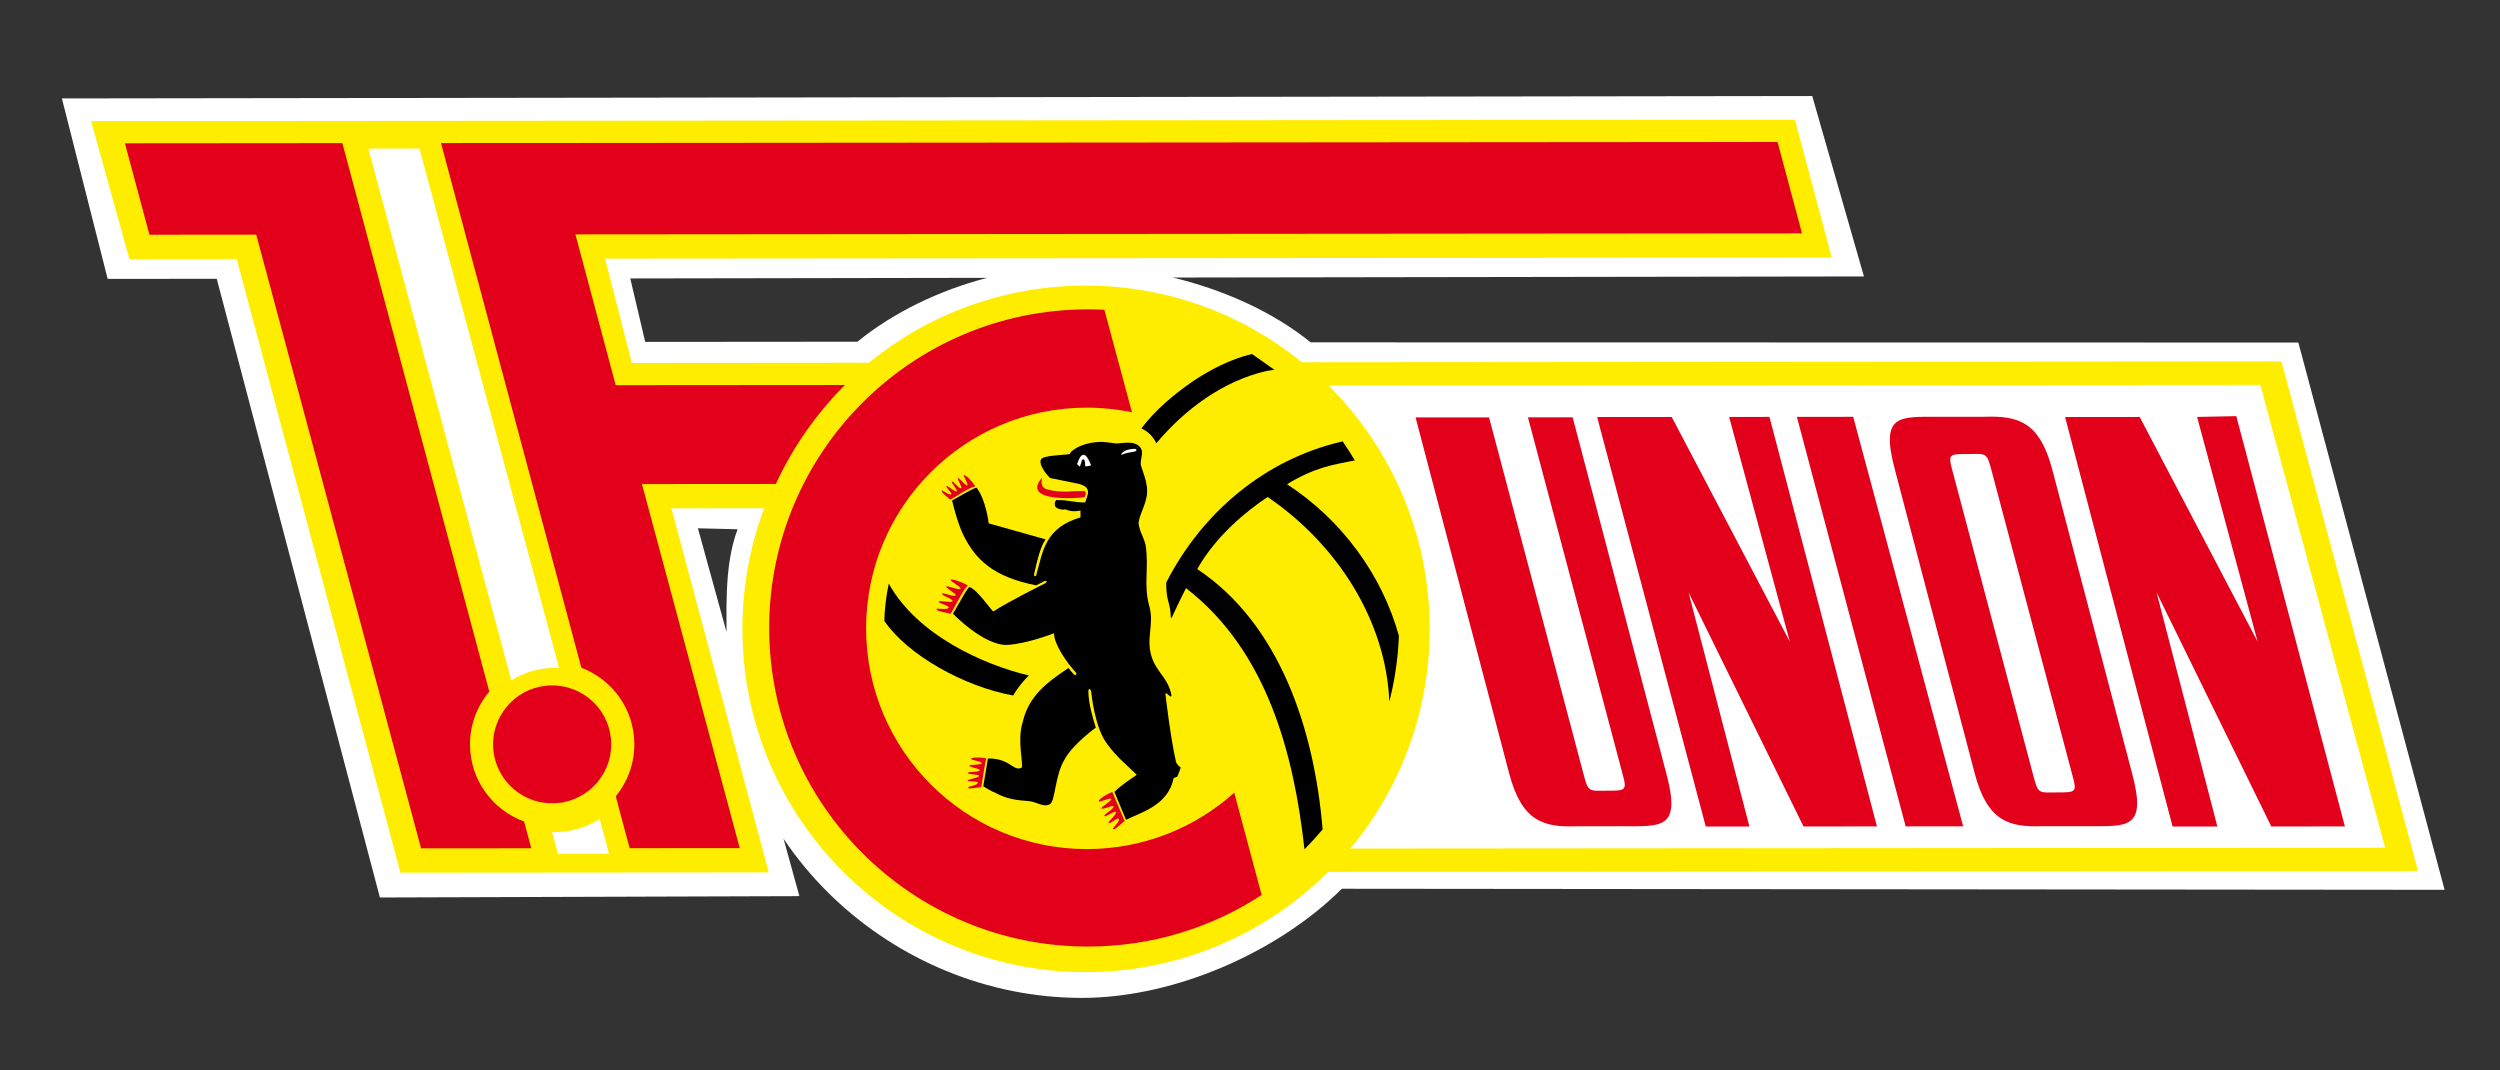 <?xml version="1.0" encoding="utf-8"?>
<!-- Generator: Adobe Illustrator 15.0.0, SVG Export Plug-In . SVG Version: 6.00 Build 0)  -->
<!DOCTYPE svg PUBLIC "-//W3C//DTD SVG 1.1//EN" "http://www.w3.org/Graphics/SVG/1.1/DTD/svg11.dtd">
<svg version="1.1" id="Ebene_1" xmlns="http://www.w3.org/2000/svg" xmlns:xlink="http://www.w3.org/1999/xlink" x="0px" y="0px"
	 width="728.5px" height="311.811px" viewBox="0 0 728.5 311.811" enable-background="new 0 0 728.5 311.811" xml:space="preserve">
<rect x="0" y="0" width="728.5" height="311.811" fill="#333333" stroke="none"/>
<g>
	<path fill-rule="evenodd" clip-rule="evenodd" fill="#FFFFFF" d="M391.006,258.983c-18.074,18.033-48.154,31.781-75.704,31.805
		c-55.242,0.043-103.471-44.611-103.517-99.861c-0.007-12.393-0.961-25.741,3.148-36.702l-11.561-0.277l29.566,107.187
		l-122.237,0.393L63.157,81.24l-31.784,0.027L18.035,28.684l510.047-0.71l15.07,52.581l-200.95,0.32l-55.174,0.089l-103.366,0.175
		l4.353,18.493l61.837-0.054c10.376-8.455,23.576-14.83,37.263-18.47c9.017-2.394,17.952-3.538,27.452-3.544
		c8.817-0.006,17.948,1.11,26.83,3.22c15.195,3.619,29.649,10.152,40.521,18.977l287.824,0.051l42.61,159.48L391.006,258.983z"/>
	<rect x="287.838" y="76.263" fill-rule="evenodd" clip-rule="evenodd" fill="#FFFFFF" width="53.896" height="6.575"/>
	
		<rect x="214.162" y="183.435" transform="matrix(0.966 -0.259 0.259 0.966 -48.201 63.682)" fill-rule="evenodd" clip-rule="evenodd" fill="#FFFFFF" width="6.645" height="62.527"/>
	<path fill-rule="evenodd" clip-rule="evenodd" fill="#FFED00" d="M387.048,254.056c-18.073,18.033-43.047,29.193-70.597,29.218
		c-55.242,0.047-100.064-44.701-100.108-99.95c-0.014-12.391,2.232-24.26,6.345-35.217l-27.04,0.021l28.359,106.085l-107.326,0.086
		L68.975,75.46l-31.263,0.024L26.541,35.29l496.499-0.409l10.737,40.181l-357.483,0.295l7.826,30.401l69.061-0.058
		c17.201-14.028,39.181-22.463,63.109-22.483c23.911-0.021,45.857,8.357,63.074,22.341l285.445-0.24l39.795,148.479L387.048,254.056
		z"/>
	<path fill-rule="evenodd" clip-rule="evenodd" fill="#FFFFFF" d="M387.137,112.349l271.523-0.196l36.366,134.872l-301.533,0.244
		c14.457-17.364,23.142-39.702,23.12-64.066C416.591,155.51,405.325,130.453,387.137,112.349z"/>
	<path fill="#E2001A" d="M99.758,41.708l42.82,159.823c-3.508,4.162-5.618,9.533-5.618,15.387
		c0.007,10.329,6.571,19.133,15.756,22.461l2.094,7.809l-32.11,0.027L74.664,68.372l-31.129,0.027l-7.129-26.637L99.758,41.708z"/>
	<path fill="#E2001A" d="M183.47,247.163l-4.044-15.125c3.388-4.125,5.424-9.405,5.418-15.161
		c-0.007-10.177-6.417-18.875-15.439-22.304L128.505,41.685l389.468-0.322L525.096,68l-357.426,0.297l11.743,43.95l66.801-0.054
		c-8.297,8.296-15.146,18.046-20.134,28.832l-39.018,0.03l28.497,106.082L183.47,247.163z"/>
	<g>
		<path fill="#E2001A" d="M160.851,199.729c9.538-0.006,17.256,7.678,17.262,17.161c0.011,9.497-7.697,17.188-17.231,17.194
			c-9.494,0.006-17.185-7.684-17.191-17.171C143.681,207.451,151.368,199.736,160.851,199.729z"/>
	</g>
	<path fill="#E2001A" d="M316.908,90.146c1.645-0.003,3.278,0.041,4.901,0.122l8.045,29.863c-4.264-0.887-8.681-1.349-13.207-1.346
		c-35.524,0.027-64.299,28.845-64.264,64.371c0.025,35.518,28.848,64.291,64.366,64.264c16.484-0.013,31.531-6.225,42.904-16.429
		l7.99,29.81c-14.543,9.49-31.917,15.009-50.582,15.025c-51.271,0.041-92.875-41.489-92.919-92.762
		C224.101,131.788,265.633,90.187,316.908,90.146z"/>
	<path fill-rule="evenodd" clip-rule="evenodd" fill="#E2001A" d="M552.173,136.852c-4.378-16.379,1.335-15.382,13.028-15.392
		l5.342-0.003l7.714-0.007c9.704-0.335,16.072,1.349,19.771,15.368c6.75,25.836,16.51,62.695,23.259,88.531
		c4.378,16.387-1.335,15.385-13.026,15.396l-5.344,0.002l-7.718,0.006c-9.698,0.34-16.063-1.349-19.764-15.367l-1.66-6.361
		C567.547,195.29,558.366,160.593,552.173,136.852z"/>
	<g>
		<polygon fill="#E2001A" points="509.775,240.841 497.062,240.853 465.406,121.524 487.136,121.507 521.562,186.993 
			503.87,121.494 515.616,121.483 546.94,240.815 525.543,240.832 492.036,172.596 		"/>
	</g>
	<g>
		<path fill="#E2001A" d="M412.501,121.639l21.411-0.017l27.574,104.133c1.369,5.33,1.705,4.654,7.035,4.65
			c5.032-0.007,5.662-0.007,4.349-4.66l-27.624-104.134l13.021-0.009l27.301,103.797c4.375,16.369-1.34,15.354-13.018,15.365
			c-1.696,0.003-3.343,0.006-5.327,0.006c-3.057,0-5.381,0-7.698,0.008c-9.688,0.342-16.041-1.347-19.731-15.338L412.501,121.639z"
			/>
	</g>
	<g>
		<polygon fill="#E2001A" points="646.139,240.841 633.091,240.854 601.767,121.524 623.506,121.503 657.874,186.99 
			640.233,121.494 651.657,121.26 683.3,240.815 661.855,240.832 628.403,172.593 		"/>
	</g>
	<g>
		<polygon fill="#E2001A" points="523.613,121.477 540.019,121.463 572.062,240.792 555.312,240.805 		"/>
	</g>
	<path fill-rule="evenodd" clip-rule="evenodd" fill="#FFFFFF" d="M603.984,226.235c-6.636-25.064-16.503-62.257-23.687-89.272
		c-1.377-5.354-1.713-4.67-7.049-4.664c-5.06,0.003-5.686,0-4.362,4.67c6.889,26.085,16.794,63.196,23.684,89.275
		c1.38,5.357,1.716,4.671,7.052,4.667C604.676,230.909,605.303,230.909,603.984,226.235z"/>
	<path fill-rule="evenodd" clip-rule="evenodd" fill="#FFFFFF" d="M174.75,238.644l2.72,10.125l-14.901,0.018l-1.705-6.334
		l0.866,0.014C166.533,242.462,171.004,241.06,174.75,238.644z"/>
	<path fill-rule="evenodd" clip-rule="evenodd" fill="#FFFFFF" d="M107.337,43.294l14.898-0.01l40.686,151.355
		c-0.409-0.023-0.815-0.033-1.228-0.029c-4.671,0.002-9.02,1.342-12.703,3.662L107.337,43.294z"/>
	<g>
		<path d="M303.694,133.537c1.34-0.964,8.091-0.971,8.094-1.302c-0.003-0.693,3.04-3.057,7.809-3.399
			c2.374-0.352,5.75,0.666,6.433,0.332c1.035-0.004,4.072-0.69,5.725,0.676c2.06,1.681,0.362,3.669,0.693,5.736
			c0.725,2.354,1.374,3.709,1.726,6.06c0.656,4.407-2.044,7.451-2.402,10.826c0.366,2.692,1.414,3.713,2.063,6.402
			c1.007,6.758-0.636,11.455,1.015,17.56c1.713,5.743-1.319,9.802,1.054,15.853c1.705,4.07,4.411,5.404,5.437,10.142
			c0.233,1.81-1.877-1.569-1.712,0.005c0.011,0.121,1.384,12.123,3.048,19.551c0.345,1.034,1.376,1.678,1.387,1.688
			c-0.011,0.027-0.689,2.046-1.042,2.726c-0.338,0.003-1.021,0.349-1.028,0.349c-1.568,7.917-9.473,9.969-13.874,12.142
			c-1.115-2.682-2.271-5.449-3.382-8.128c2.632-2.634,6.923-5.032,6.463-5.035c-2.736-2.692-5.779-5.073-8.486-8.811
			c-3.727-4.688-4.715-15.061-4.715-15.161c-0.162-1.144-0.794-1.286-0.862-0.339c0.038,3.67,1.458,8.404,2.175,10.617
			c-0.068,0.05-6.764,4.89-9.104,9.293c-2.706,4.42-2.698,11.509-4.052,12.838c-1.691,1.371-3.727-0.33-6.108-0.687
			c-4.065-0.287-6.764-0.629-10.491-2.685c-0.342,0-3.01-1.646-3.034-1.661c0.434-2.679,0.907-5.429,1.354-8.113
			c6.666-0.03,7.315,3.899,9.824,2.692c0.629-0.653-1.387-8.073,0.281-13.166c1.711-7.752,7.251-11.807,13.381-15.883
			c0.014,0.017,1.152,1.613,1.855,2.07c0.703,0,0.351-0.68,0.354-0.689c-2.43-2.58-6.442-8.162-6.442-11.503
			c-0.087,0.034-7.81,3.047-13.528,3.389c-6.77,0.354-15.821-8.979-15.909-9.08c4.019-7.012,3.45-6.071,4.714-7.789
			c2.321,0.49,6.887,7.552,7.104,7.095c4.085-2.705,14.785-8.035,14.9-8.09c0.724-0.307,0.798-1.133-0.107-0.7
			c-0.995,0.545-1.347,0.663-2.361,1.215c-12.497-2.466-17.647-7.458-21.232-14.688c-1.708-3.375-3.271-9.973-3.275-10.042
			c2.094-1.143,6.419-3.767,7.161-3.709c2.756,3.675,3.5,10.315,3.508,10.372c5.484,1.542,11.129,3.132,16.599,4.673
			c-1.415,1.895-2.301,5.371-3.382,10.146c-0.088,0.879,0.668,0.697,0.706,0c1.897-6.858,2.561-13.514,12.822-16.559
			c0-0.663,0-1.349,0-2.016c-0.021,0.004-2.355,0.69-4.37-0.328c-1.022,0.332-3.045-0.348-3.045-1.041
			c-0.337-0.961,0.342-1.654,0.353-1.661c4.419-0.003,4.633,0.696,8.441,0.693c0.405-1.775,2.425-4.423-2.022-5.448
			c-2.687-0.542-5.445-1.109-8.132-1.654C305.73,139.252,301.813,134.812,303.694,133.537z"/>
		<path d="M299.802,196.831c-1.776,1.772-3.346,3.721-4.573,5.842c-14.3-2.604-30.781-11.801-37.541-21.75
			c0.105-3.649,0.547-7.299,1.301-10.867C267.267,185.062,286.619,193.72,299.802,196.831z"/>
		<g>
			<path fill="#E2001A" d="M327.714,239.209c-0.02,0.009-2.132,1.911-2.791,2.329c-2.053,0.654,1.559-1.859,1.113-2.911
				c-0.23-0.632-2.651,1.634-2.977,1.177c-0.337-0.325,2.401-2.49,2.165-3.186c-0.402-0.539-3.09,1.634-3.378,1.152
				c-0.572-0.364,2.912-1.984,2.601-2.82c-0.176-0.416-3.325,1.133-3.544,0.602c-0.131-0.348,3.01-2.123,2.915-2.726
				c-0.375-0.521-3.377,1.096-3.625,0.673c-0.182-0.533,2.279-2.082,3.917-2.746C324.676,232.065,326.252,235.871,327.714,239.209z"
				/>
			<path fill="#E2001A" d="M276.902,145.587c-0.033-0.021-1.94-1.617-2.361-2.094c-0.784-1.711,1.863,1.062,2.645,0.544
				c0.449-0.247-1.711-2.079-1.366-2.388c0.23-0.314,2.395,1.769,2.942,1.5c0.372-0.376-1.715-2.497-1.333-2.764
				c0.236-0.561,1.979,2.202,2.676,1.871c0.392-0.213-1.313-2.705-0.9-2.943c0.261-0.146,2.168,2.297,2.645,2.118
				c0.451-0.338-1.284-2.764-0.964-2.973c0.501-0.196,2.534,1.938,3.301,3.274C282.158,142.147,279.313,144.319,276.902,145.587z"/>
			<path fill="#E2001A" d="M316.168,143.135c0.459,0.467,0.043,1.63-0.191,1.779c0,0-3.064,0.24-4.45,0.243
				c-2.638,0.003-13.035-0.014-7.847-6c0,0-0.841,2.709,1.211,3.378C309.383,143.869,312.697,142.906,316.168,143.135z"/>
			<path fill="#E2001A" d="M277.058,178.825c-0.033-0.004-3.023-0.57-3.724-0.869c-1.839-1.305,2.553,0.096,3.114-0.879
				c0.319-0.608-3.043-1.237-2.86-1.766c0.068-0.46,3.558,0.447,4.015-0.136c0.165-0.646-3.297-1.63-3.071-2.13
				c-0.084-0.721,3.426,1.17,3.968,0.382c0.192-0.409-3.015-2.066-2.706-2.55c0.206-0.318,3.626,1.17,4.075,0.693
				c0.213-0.633-3.003-2.151-2.811-2.588c0.312-0.455,3.385,0.678,4.964,1.634C280.839,171.679,278.911,175.497,277.058,178.825z"/>
			<path fill="#E2001A" d="M285.929,229.356c-0.024,0-2.689,0.385-3.341,0.422c-1.951-0.557,2.162-0.668,2.354-1.684
				c0.071-0.652-2.953-0.131-2.956-0.629c-0.092-0.409,3.128-0.717,3.32-1.355c-0.077-0.586-3.263-0.339-3.219-0.836
				c-0.271-0.575,3.219-0.057,3.44-0.877c0.027-0.402-3.164-0.817-3.062-1.332c0.079-0.32,3.407-0.115,3.623-0.633
				c0-0.625-3.152-0.892-3.125-1.312c0.087-0.489,2.783-0.487,4.411-0.161C287.075,222.281,286.493,225.995,285.929,229.356z"/>
		</g>
		<g>
			<path fill="#FFFFFF" d="M314.551,135.945c0.284,0,0.662-1.614,0.662-1.63c0.003-0.007-0.041-0.45,0.649-0.45
				c0.356,0.352,0.359,1.712,0.359,1.728c-0.359,0.68,1.685,0.007,1.726,0c-0.93-2.394-2.47-5.367-4.08-0.338
				C314.091,135.481,314.321,135.712,314.551,135.945z"/>
			<path fill="#FFFFFF" d="M330.45,130.788c-1.248,0.064-3.426,0.426-3.73,1.769c2.589-0.988,2.408-0.544,4.064-1.029
				C330.983,131.487,331.731,130.77,330.45,130.788z"/>
		</g>
		<path d="M364.827,103.146c-6.236,1.505-12.144,4.539-17.434,8.1c-5.502,3.825-10.738,8.239-14.793,13.588
			c0.707,0.318,1.343,0.714,1.932,1.198c1.031,0.822,1.873,1.928,2.414,3.142c8.321-9.899,19.42-18.152,32.149-21.087
			c0.701-0.125,1.562-0.247,2.287-0.321L364.827,103.146z"/>
		<path d="M391.242,128.616c1.25,1.802,2.435,3.656,3.562,5.549c-6.119,1.221-11.605,1.946-19.751,6.944
			c15.967,10.406,27.668,26.417,32.593,44.192c-0.265,6.589-1.218,12.994-2.794,19.156c-0.961-23.303-14.882-45.6-35.458-59.636
			c-6.181,4.058-15.28,11.583-20.506,21.017c24.206,16.078,34.142,47.111,36.522,75.853c-1.677,2.001-3.442,3.93-5.289,5.79
			c-3.077-27.822-10.91-57.851-34.52-76.1c-1.48,2.902-2.857,5.773-4.217,8.726l-0.21-0.166c-0.054-1.66-0.304-3.3-0.764-4.829
			c-0.446-1.586-0.569-3.298-0.572-5.008l0.003-0.35C350.157,149.537,368.458,133.841,391.242,128.616z"/>
	</g>
</g>
</svg>
